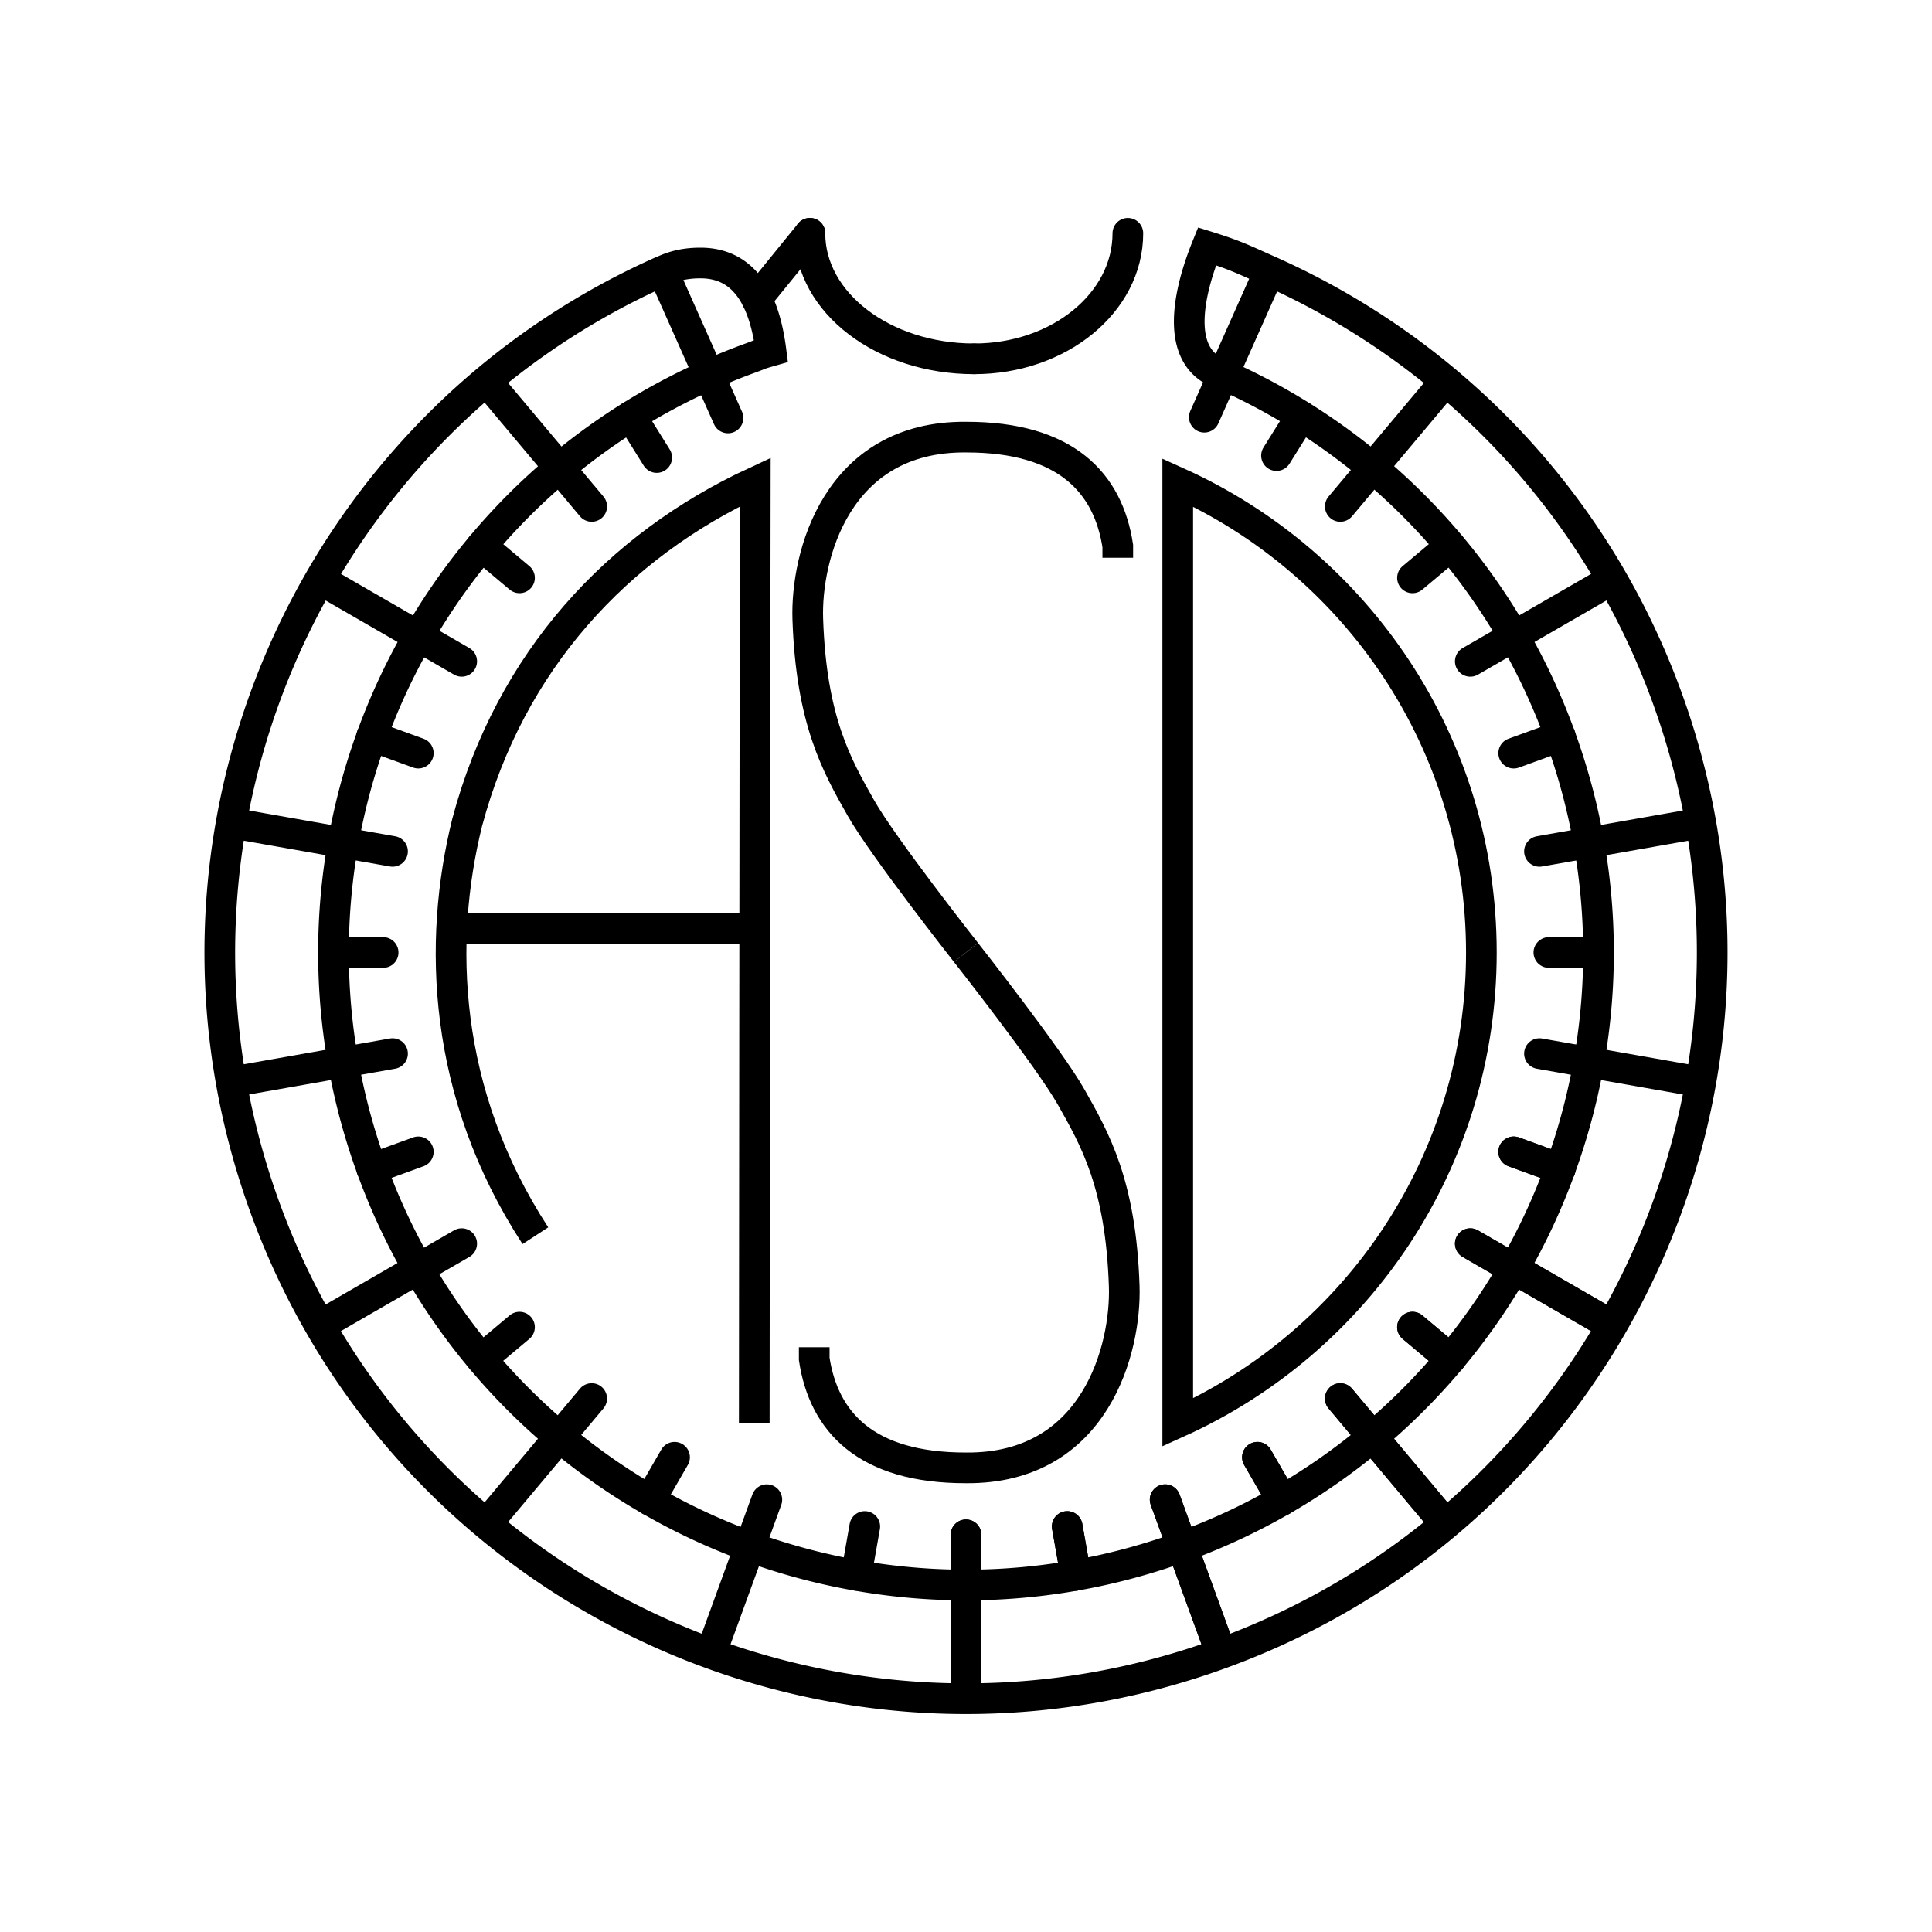 <?xml version="1.0" encoding="UTF-8"?>
<svg data-bbox="64.499 68.462 437.932 430.006" viewBox="0 0 566.93 566.93" height="566.93" width="566.93" xmlns="http://www.w3.org/2000/svg" data-type="ugc">
    <g>
        <path d="M221.334 417.678s.166-213.293.296-276.23c-40.38 18.687-71.88 52.437-84.529 99.851-8.684 34.961-7.288 79.399 20.004 121.309" stroke-miterlimit="10" stroke-width="9" stroke="#000000" fill="none"/>
        <path d="M283.465 279.501s-24.346-30.941-30.798-42.325c-7.107-12.541-14.628-25.715-15.628-55.548-.608-18.171 8.294-53.702 46.426-53.359 29.449-.044 41.741 13.542 44.535 31.953v3.448" stroke-miterlimit="10" stroke-width="9" stroke="#000000" fill="none"/>
        <path d="M283.465 279.501s24.346 30.942 30.798 42.325c7.107 12.541 14.628 25.715 15.628 55.549.608 18.17-8.294 53.701-46.426 53.359-29.449.043-41.741-13.543-44.535-31.953v-3.447" stroke-miterlimit="10" stroke-width="9" stroke="#000000" fill="none"/>
        <path stroke-miterlimit="10" stroke-width="9" stroke="#000000" fill="none" d="M221.63 272.474h-89.098"/>
        <path d="M345.596 141.582V417.42c52.535-23.703 89.101-76.539 89.101-137.918-.001-61.379-36.566-114.216-89.101-137.92z" stroke-miterlimit="10" stroke-width="9" stroke="#000000" fill="none"/>
        <path stroke-miterlimit="10" stroke-linecap="round" stroke-width="9" stroke="#000000" fill="none" d="m192.709 134.26-7.586-12.142"/>
        <path stroke-miterlimit="10" stroke-linecap="round" stroke-width="9" stroke="#000000" fill="none" d="m374.58 133.69 7.23-11.566"/>
        <path stroke-miterlimit="10" stroke-linecap="round" stroke-width="9" stroke="#000000" fill="none" d="M213.625 122.639 194.503 79.69"/>
        <path stroke-miterlimit="10" stroke-linecap="round" stroke-width="9" stroke="#000000" fill="none" d="m313.164 447.938 2.525 14.326"/>
        <path stroke-miterlimit="10" stroke-linecap="round" stroke-width="9" stroke="#000000" fill="none" d="m283.464 450.375.001 47.846"/>
        <path stroke-miterlimit="10" stroke-linecap="round" stroke-width="9" stroke="#000000" fill="none" d="m368.98 427.621 7.274 12.6"/>
        <path stroke-miterlimit="10" stroke-linecap="round" stroke-width="9" stroke="#000000" fill="none" d="m341.905 440.07 16.366 44.96"/>
        <path stroke-miterlimit="10" stroke-linecap="round" stroke-width="9" stroke="#000000" fill="none" d="m414.484 389.441 11.144 9.352"/>
        <path stroke-miterlimit="10" stroke-linecap="round" stroke-width="9" stroke="#000000" fill="none" d="m393.3 410.399 30.755 36.652"/>
        <path stroke-miterlimit="10" stroke-linecap="round" stroke-width="9" stroke="#000000" fill="none" d="m444.183 338 13.671 4.977"/>
        <path stroke-miterlimit="10" stroke-linecap="round" stroke-width="9" stroke="#000000" fill="none" d="m431.444 364.939 41.437 23.922"/>
        <path stroke-miterlimit="10" stroke-linecap="round" stroke-width="9" stroke="#000000" fill="none" d="m313.164 447.938 2.525 14.326"/>
        <path stroke-miterlimit="10" stroke-linecap="round" stroke-width="9" stroke="#000000" fill="none" d="m283.464 450.375.001 47.846"/>
        <path stroke-miterlimit="10" stroke-linecap="round" stroke-width="9" stroke="#000000" fill="none" d="m368.98 427.621 7.274 12.6"/>
        <path stroke-miterlimit="10" stroke-linecap="round" stroke-width="9" stroke="#000000" fill="none" d="m341.905 440.07 16.366 44.96"/>
        <path stroke-miterlimit="10" stroke-linecap="round" stroke-width="9" stroke="#000000" fill="none" d="m414.484 389.441 11.144 9.352"/>
        <path stroke-miterlimit="10" stroke-linecap="round" stroke-width="9" stroke="#000000" fill="none" d="m393.3 410.399 30.755 36.652"/>
        <path stroke-miterlimit="10" stroke-linecap="round" stroke-width="9" stroke="#000000" fill="none" d="m444.183 338 13.671 4.977"/>
        <path stroke-miterlimit="10" stroke-linecap="round" stroke-width="9" stroke="#000000" fill="none" d="m431.444 364.939 41.437 23.922"/>
        <path stroke-miterlimit="10" stroke-linecap="round" stroke-width="9" stroke="#000000" fill="none" d="m454.499 279.502 14.547.001"/>
        <path stroke-miterlimit="10" stroke-linecap="round" stroke-width="9" stroke="#000000" fill="none" d="m451.742 309.175 47.118 8.307"/>
        <path stroke-miterlimit="10" stroke-linecap="round" stroke-width="9" stroke="#000000" fill="none" d="m444.184 221.006 13.671-4.975"/>
        <path stroke-miterlimit="10" stroke-linecap="round" stroke-width="9" stroke="#000000" fill="none" d="m451.742 249.832 47.119-8.309"/>
        <path stroke-miterlimit="10" stroke-linecap="round" stroke-width="9" stroke="#000000" fill="none" d="m414.485 169.564 11.145-9.351"/>
        <path stroke-miterlimit="10" stroke-linecap="round" stroke-width="9" stroke="#000000" fill="none" d="m431.447 194.066 41.434-23.923"/>
        <path stroke-miterlimit="10" stroke-linecap="round" stroke-width="9" stroke="#000000" fill="none" d="m393.301 148.607 30.754-36.653"/>
        <path stroke-miterlimit="10" stroke-linecap="round" stroke-width="9" stroke="#000000" fill="none" d="m353.397 122.426 19.029-42.737"/>
        <path d="M489.17 204.63c-21.145-58.095-64.33-101.789-116.673-125.1-7.776-3.463-10.062-4.679-18.307-7.235-6.646 16.434-8.761 33.583 4.768 37.646 44.367 19.76 80.948 56.853 98.872 106.098 35.05 96.297-14.603 202.778-110.901 237.829-96.3 35.049-202.778-14.604-237.829-110.902-30.607-84.094 3.391-175.934 76.627-221.206.943-.584 1.891-1.165 2.848-1.733.524-.311 1.055-.614 1.582-.92q1.185-.69 2.383-1.366c.654-.367 1.314-.726 1.975-1.085q1.005-.55 2.018-1.088 1.157-.61 2.325-1.206a168 168 0 0 1 4.354-2.155q.683-.327 1.37-.648 1.492-.7 3.003-1.376a187 187 0 0 1 12.417-5.044c4.209-1.532 2.004-.934 6.245-2.145-1.717-13.454-6.766-25.814-20.686-25.814-3.962 0-7.233.635-10.633 2.15l-.498.197C90.199 125.805 38.165 245.589 77.76 354.373c41.35 113.607 166.968 172.184 280.576 130.834 113.607-41.35 172.185-166.969 130.834-280.577z" stroke-miterlimit="10" stroke-width="9" stroke="#000000" fill="none"/>
        <path stroke-miterlimit="10" stroke-linecap="round" stroke-width="9" stroke="#000000" fill="none" d="m222.029 87.692 15.636-19.23"/>
        <path d="M237.665 68.462c0 20.359 21.551 36.833 48.183 36.833" stroke-miterlimit="10" stroke-linecap="round" stroke-width="9" stroke="#000000" fill="none"/>
        <path d="M330.96 68.462c0 20.359-20.178 36.833-45.112 36.833" stroke-miterlimit="10" stroke-linecap="round" stroke-width="9" stroke="#000000" fill="none"/>
        <path stroke-miterlimit="10" stroke-linecap="round" stroke-width="9" stroke="#000000" fill="none" d="m122.745 337.998-13.67 4.975"/>
        <path stroke-miterlimit="10" stroke-linecap="round" stroke-width="9" stroke="#000000" fill="none" d="m115.187 309.172-47.118 8.31"/>
        <path stroke-miterlimit="10" stroke-linecap="round" stroke-width="9" stroke="#000000" fill="none" d="m152.445 389.439-11.145 9.35"/>
        <path stroke-miterlimit="10" stroke-linecap="round" stroke-width="9" stroke="#000000" fill="none" d="m135.483 364.936-41.435 23.923"/>
        <path stroke-miterlimit="10" stroke-linecap="round" stroke-width="9" stroke="#000000" fill="none" d="m197.946 427.621-7.274 12.598"/>
        <path stroke-miterlimit="10" stroke-linecap="round" stroke-width="9" stroke="#000000" fill="none" d="m173.628 410.398-30.753 36.651"/>
        <path stroke-miterlimit="10" stroke-linecap="round" stroke-width="9" stroke="#000000" fill="none" d="m253.763 447.936-2.527 14.326"/>
        <path stroke-miterlimit="10" stroke-linecap="round" stroke-width="9" stroke="#000000" fill="none" d="m225.021 440.068-16.363 44.961"/>
        <path stroke-miterlimit="10" stroke-linecap="round" stroke-width="9" stroke="#000000" fill="none" d="m152.446 169.562-11.143-9.352"/>
        <path stroke-miterlimit="10" stroke-linecap="round" stroke-width="9" stroke="#000000" fill="none" d="m173.632 148.604-30.756-36.652"/>
        <path stroke-miterlimit="10" stroke-linecap="round" stroke-width="9" stroke="#000000" fill="none" d="m122.745 221.002-13.67-4.975"/>
        <path stroke-miterlimit="10" stroke-linecap="round" stroke-width="9" stroke="#000000" fill="none" d="M135.483 194.063 94.05 170.141"/>
        <path stroke-miterlimit="10" stroke-linecap="round" stroke-width="9" stroke="#000000" fill="none" d="m112.432 279.5-14.548-.001"/>
        <path stroke-miterlimit="10" stroke-linecap="round" stroke-width="9" stroke="#000000" fill="none" d="m115.188 249.828-47.119-8.307"/>
    </g>
</svg>
